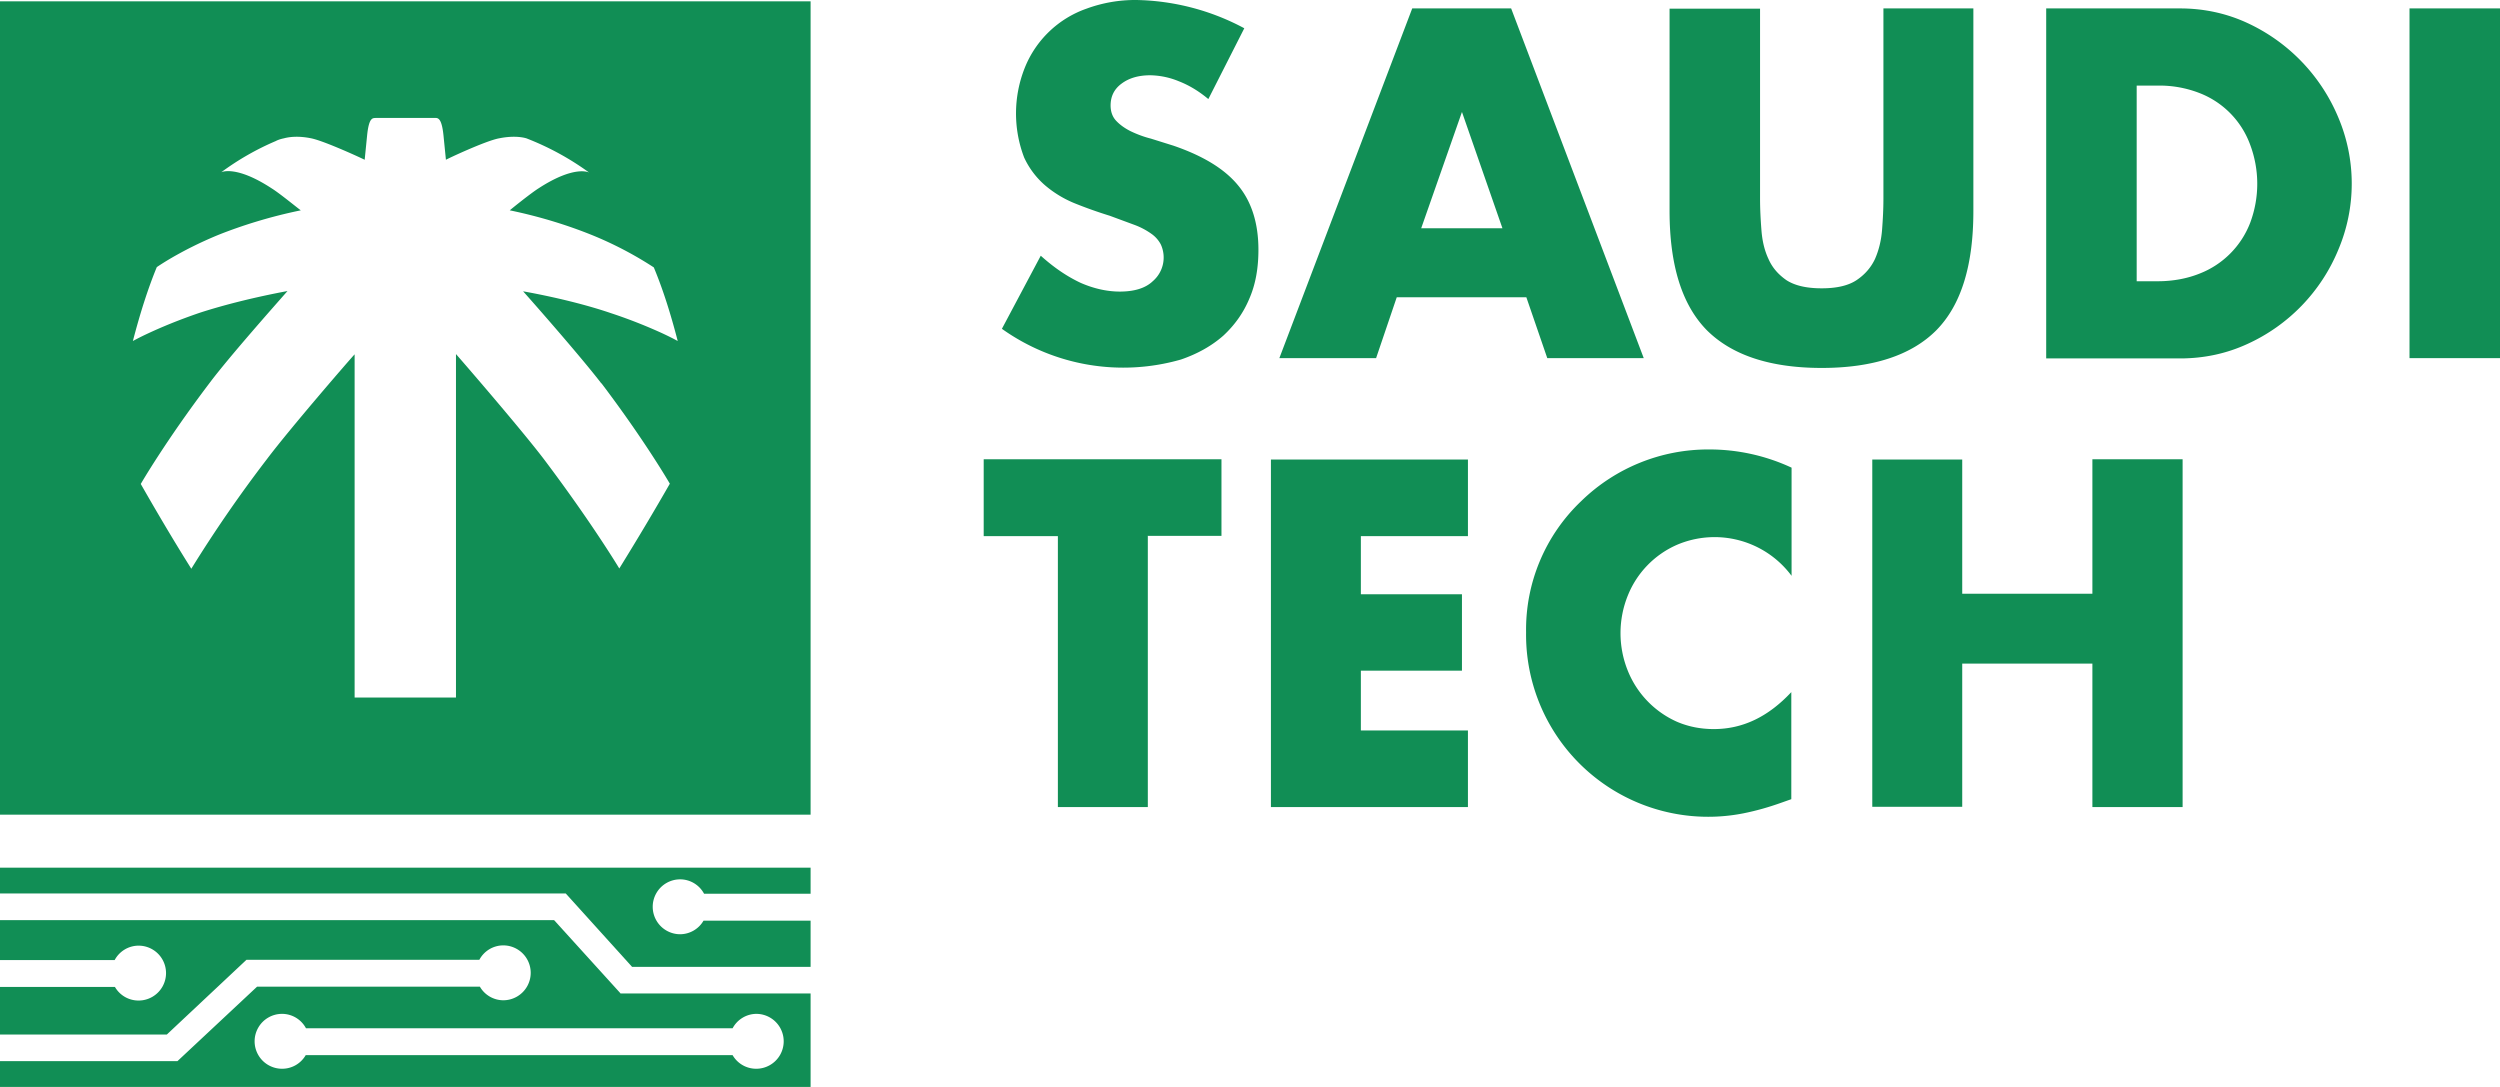 <svg xmlns="http://www.w3.org/2000/svg" width="92" height="40" fill="none"><path fill="#118E55" d="M44.46 3.64c-.36-.3-.72-.51-1.08-.65a2.86 2.86 0 0 0-1.05-.22c-.43 0-.78.1-1.06.31-.27.2-.4.47-.4.8 0 .23.07.42.2.56.14.15.32.28.54.39.21.1.46.2.74.27l.83.26c1.08.37 1.88.85 2.38 1.46.5.6.75 1.4.75 2.37 0 .66-.1 1.26-.33 1.79-.22.53-.54.98-.96 1.37-.43.38-.95.67-1.56.88a7.69 7.69 0 0 1-6.59-1.13l1.43-2.69c.5.45.98.77 1.47 1 .48.21.97.32 1.44.32.54 0 .95-.13 1.21-.38a1.15 1.15 0 0 0 .3-1.35 1.1 1.1 0 0 0-.34-.39 2.68 2.68 0 0 0-.62-.33l-.92-.34a16.5 16.5 0 0 1-1.27-.45 4.02 4.02 0 0 1-1.1-.66 3.04 3.04 0 0 1-.78-1.03 4.54 4.54 0 0 1 .02-3.3A3.8 3.8 0 0 1 39.98.32 5.2 5.2 0 0 1 41.82 0a8.73 8.73 0 0 1 3.97 1.04l-1.32 2.6ZM56.18 10.94H51.4l-.76 2.24h-3.56L51.97.31h3.64l4.88 12.87h-3.55l-.77-2.24Zm-.89-2.54L53.8 4.12 52.3 8.4h3ZM64.77.31v7c0 .38.02.76.05 1.15.03.4.11.75.26 1.07.14.32.36.57.66.78.31.2.74.3 1.3.3.55 0 .98-.1 1.28-.3.3-.2.53-.46.68-.78.14-.32.23-.68.26-1.07s.05-.77.05-1.15v-7h3.31v7.46c0 2-.45 3.46-1.37 4.39-.91.91-2.32 1.38-4.21 1.38-1.9 0-3.3-.47-4.22-1.38-.92-.93-1.38-2.39-1.38-4.4V.32h3.33ZM75.3.31h4.93c.87 0 1.7.18 2.46.53a6.65 6.65 0 0 1 3.35 3.46 6.24 6.24 0 0 1 .01 4.89 6.55 6.55 0 0 1-3.35 3.47c-.76.35-1.59.53-2.47.53H75.3V.3Zm3.33 10.04h.77c.57 0 1.09-.1 1.54-.28a3.26 3.26 0 0 0 1.87-1.88 4.09 4.09 0 0 0-.01-2.88 3.22 3.22 0 0 0-1.87-1.89 4.06 4.06 0 0 0-1.53-.27h-.77v7.2ZM92 .31h-3.33v12.87H92V.31ZM42.24 19.73v9.97h-3.31v-9.97H36.2V16.9h8.75v2.82h-2.72ZM54.02 19.73h-3.94v2.14h3.72v2.81h-3.72v2.2h3.94v2.82h-7.25V16.91h7.25v2.82ZM65.93 21.19a3.53 3.53 0 0 0-4.22-1.14 3.43 3.43 0 0 0-1.8 1.85 3.7 3.7 0 0 0 0 2.8 3.47 3.47 0 0 0 1.8 1.86c.42.18.87.27 1.36.27 1.06 0 2-.45 2.85-1.36v3.94l-.34.12c-.5.18-.97.31-1.42.4a6.7 6.7 0 0 1-8-6.66 6.52 6.52 0 0 1 2.03-4.83 6.69 6.69 0 0 1 4.7-1.9 7.16 7.16 0 0 1 3.04.67v3.97ZM72.21 21.85H77V16.9h3.32v12.8H77v-5.28h-4.79v5.27H68.9V16.91h3.31v4.94ZM0 .05v29.93h29.83V.05H0ZM22.13 14.1c1.62 2.14 2.52 3.7 2.52 3.7-.56.98-1.18 2.02-1.86 3.12 0 0-1-1.67-2.78-4.03-.9-1.18-3.2-3.83-3.23-3.86v12.64h-3.73V13.04c-.04.03-2.34 2.68-3.23 3.86a48.74 48.74 0 0 0-2.78 4.03c-.69-1.1-1.3-2.14-1.86-3.12 0 0 .9-1.56 2.52-3.7.71-.95 2.45-2.91 2.88-3.4-1.23.23-2.37.52-3.23.8-.82.28-1.45.55-1.86.74-.39.18-.6.3-.6.3.26-1 .55-1.92.88-2.72 0 0 .2-.14.56-.35.4-.23.98-.54 1.74-.85.81-.32 1.83-.65 3-.89-.04-.02-.77-.62-1.06-.8-1.34-.88-1.87-.6-1.87-.6a9.91 9.91 0 0 1 2.01-1.15s.1-.06.3-.1c.22-.06.56-.09 1 0 .5.1 1.94.77 1.97.79l.09-.9c.07-.68.21-.63.33-.64h2.14c.12 0 .27-.04.34.64l.09.9c.02-.02 1.46-.7 1.96-.79.45-.09.79-.06 1 0a10.16 10.16 0 0 1 2.31 1.26s-.52-.29-1.86.58c-.3.19-1.03.78-1.06.81 1.16.24 2.18.57 3 .9a13.4 13.4 0 0 1 2.3 1.2c.33.79.62 1.7.88 2.71 0 0-.21-.12-.6-.3-.42-.19-1.05-.46-1.87-.73-.85-.29-2-.58-3.22-.8.43.48 2.16 2.45 2.88 3.39ZM20.82 32.88l2.44 2.7h6.57v-1.7h-3.94a1 1 0 0 1-.86.5 1 1 0 0 1 0-2.02 1 1 0 0 1 .88.53h3.92v-.96H0v.95h20.82Z"/><path fill="#118E55" d="m22.83 36.55-2.44-2.69H0v1.47h4.22a1 1 0 0 1 .88-.53 1 1 0 0 1 0 2.02 1 1 0 0 1-.87-.5H0v1.75h6.14l2.93-2.75h8.57a1 1 0 0 1 .88-.53 1 1 0 0 1 0 2.02 1 1 0 0 1-.86-.5h-8.2l-2.93 2.74H0V40h29.83v-3.44h-7Zm5 2.78a1 1 0 0 1-.87-.5H11.25a1 1 0 0 1-.87.5 1 1 0 0 1 0-2.02 1 1 0 0 1 .88.53h15.7a1 1 0 0 1 .87-.53 1 1 0 0 1 0 2.02Z"/></svg>